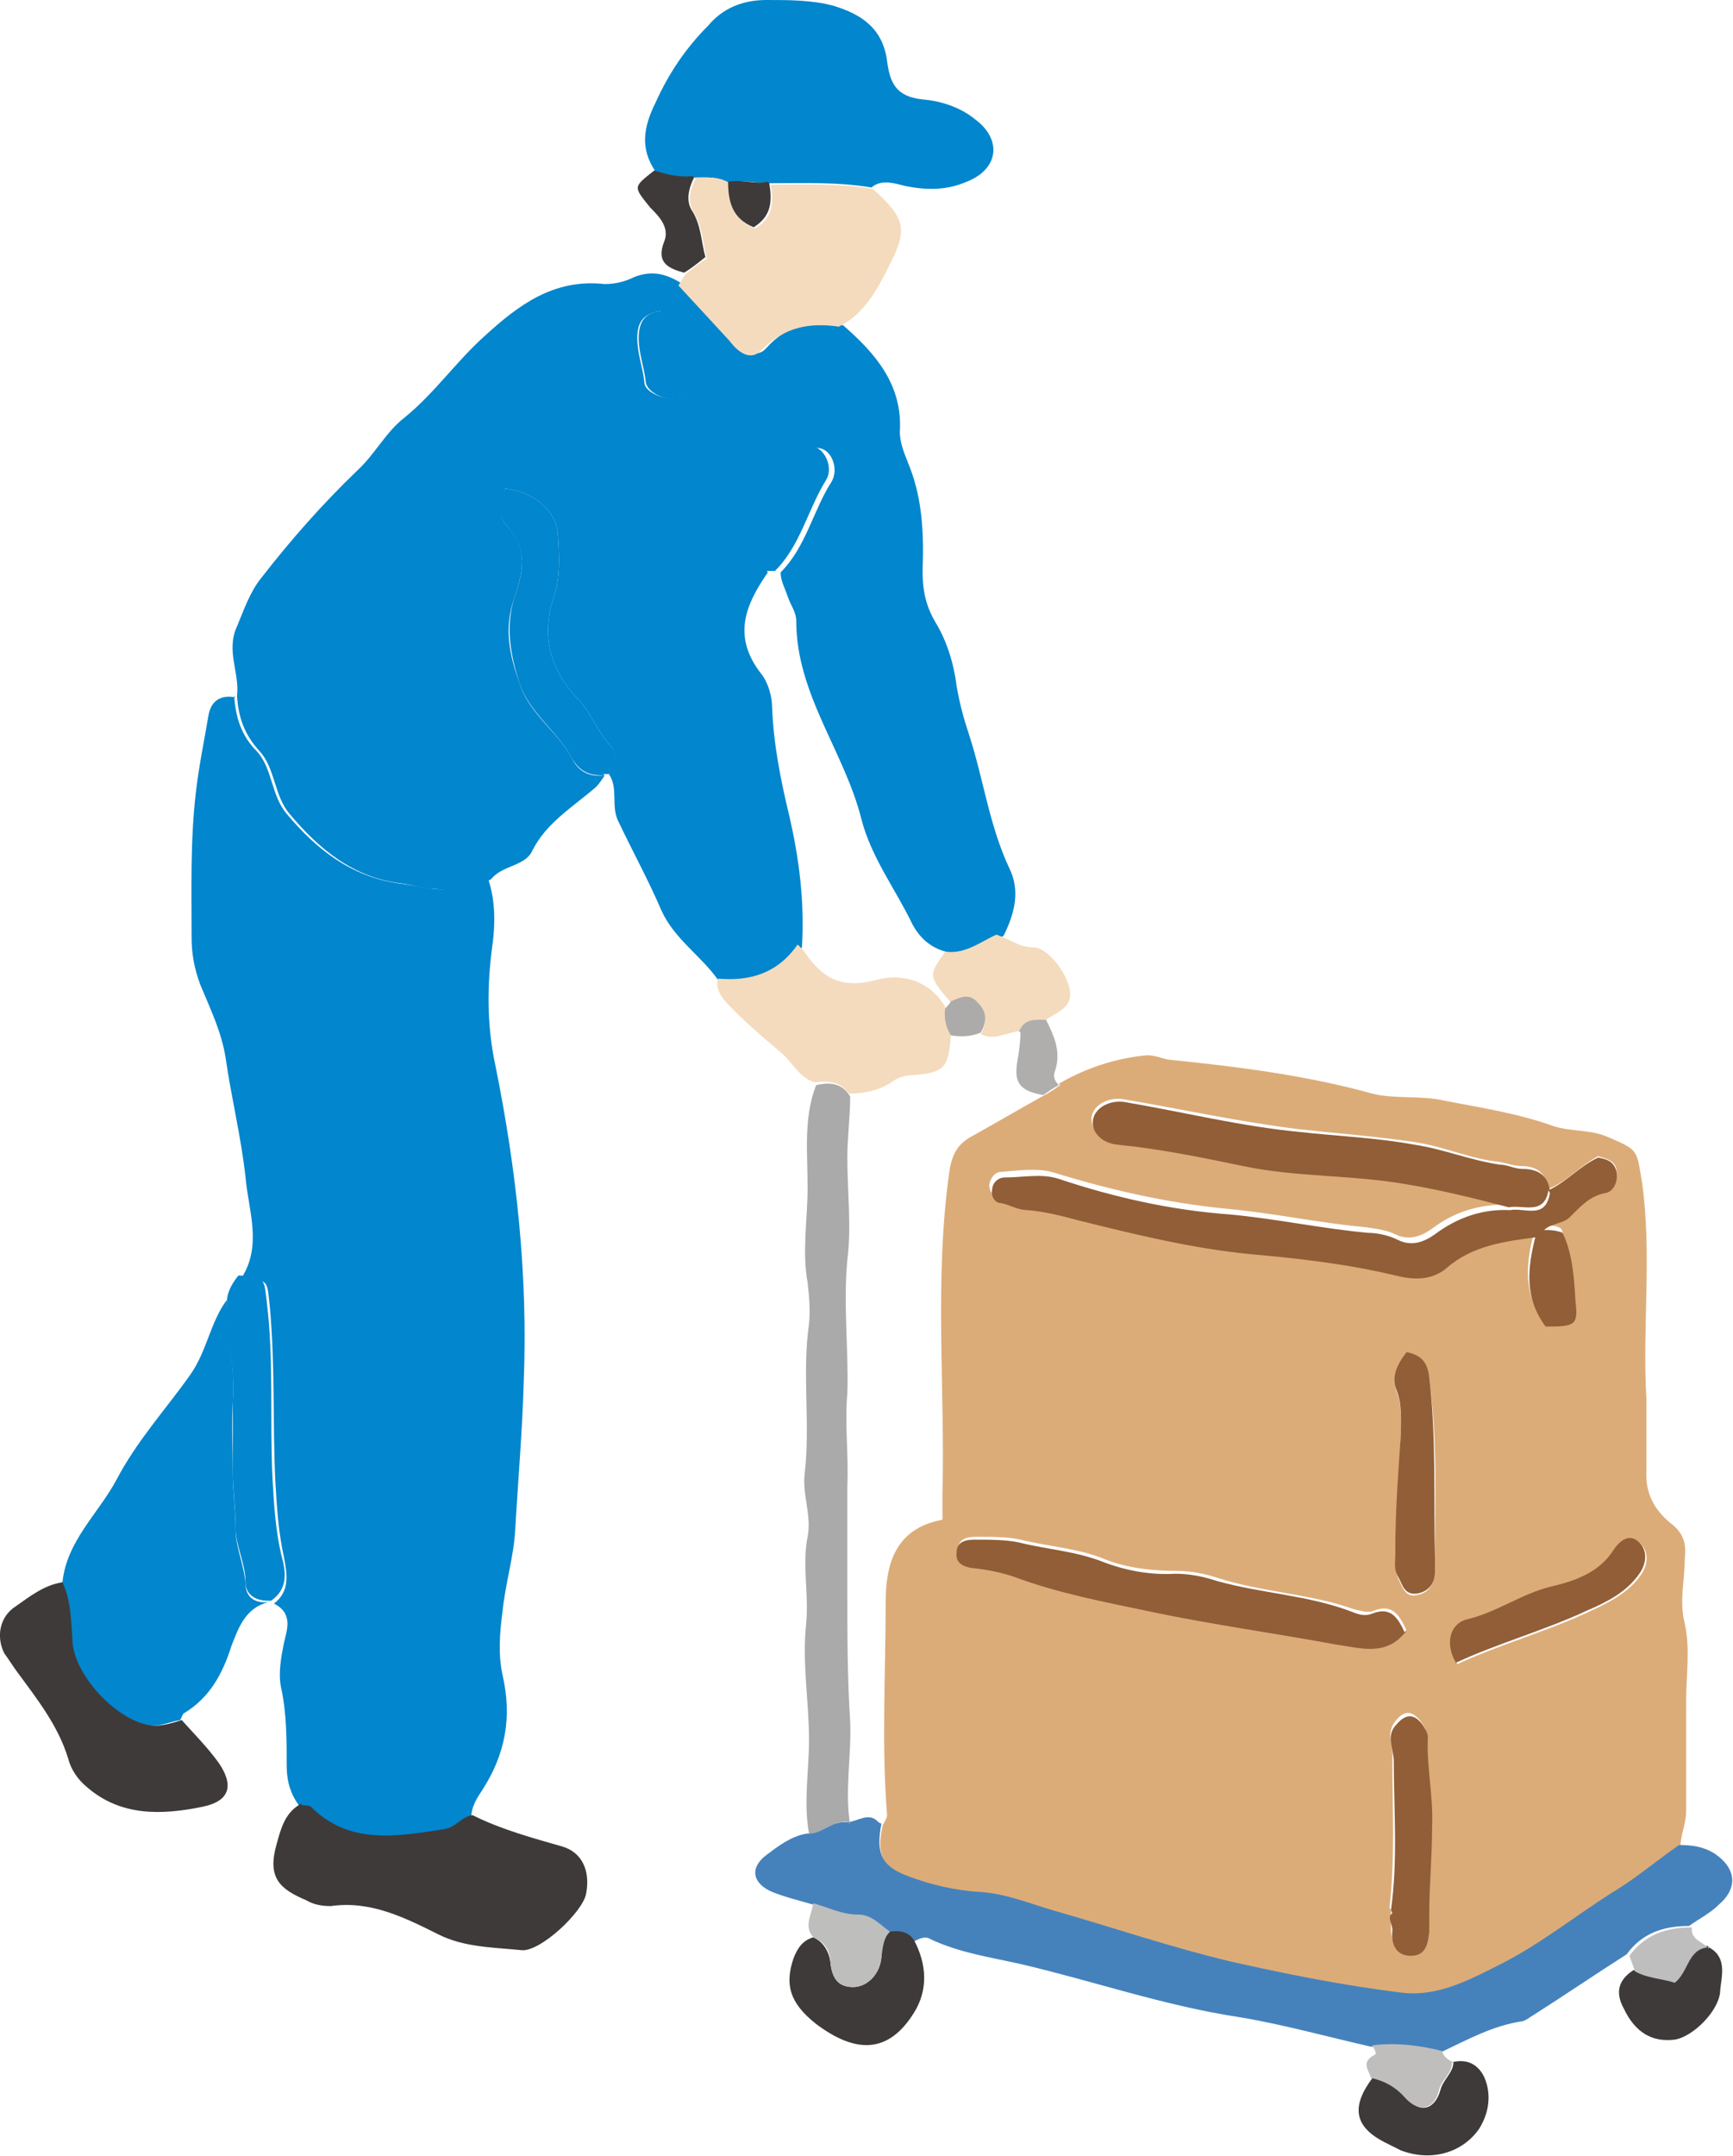 <?xml version="1.0" encoding="UTF-8"?><svg id="_レイヤー_2" xmlns="http://www.w3.org/2000/svg" viewBox="0 0 12.21 15.18"><defs><style>.cls-1{fill:#bfbebd;}.cls-2{fill:#afaead;}.cls-3{fill:#0286cd;}.cls-4{fill:#3e3a39;}.cls-5{fill:#f4dbbd;}.cls-6{fill:#adaba9;}.cls-7{fill:#dcac78;}.cls-8{fill:#aaa;}.cls-9{fill:#bebebd;}.cls-10{fill:#bfbebe;}.cls-11{fill:#4582bc;}.cls-12{fill:#915e37;}</style></defs><g id="Layer_1"><g><path class="cls-7" d="m7.46,7.63c.19-.11.4-.18.62-.2.06,0,.1.02.15.03.49.05.97.11,1.44.24.16.04.34.01.51.05.26.05.52.09.77.18.13.04.26.02.39.08.21.09.19.09.23.32.07.51,0,1.01.03,1.52,0,.17,0,.33,0,.5-.01.17.06.29.19.39.08.07.09.14.08.24,0,.15-.04.29,0,.45.04.18.01.36.01.54,0,.26,0,.52,0,.78,0,.09-.04.17-.04.25-.16.11-.31.24-.48.34-.26.16-.49.35-.76.49-.23.12-.46.25-.71.21-.41-.05-.81-.13-1.21-.22-.42-.1-.84-.24-1.25-.36-.17-.05-.34-.11-.52-.13-.17-.01-.34-.05-.5-.11-.19-.06-.24-.16-.19-.37.01-.02.03-.05.03-.07-.04-.5-.01-1-.01-1.5,0-.27.07-.52.4-.58,0-.07,0-.12,0-.17.02-.76-.06-1.52.05-2.29.02-.12.06-.18.14-.23.18-.1.35-.2.53-.3.04-.02.08-.05.11-.07Zm3.41,1.03c.05-.06.14-.04.19-.1.07-.07.14-.15.25-.17.05-.01.09-.08.08-.15-.01-.07-.07-.08-.13-.1-.13.07-.22.18-.35.23-.02-.11-.08-.16-.19-.16-.05,0-.1-.02-.16-.03-.2-.02-.39-.11-.6-.14-.27-.04-.54-.06-.81-.09-.41-.05-.82-.14-1.23-.21-.11-.02-.22.04-.23.13,0,.09.06.16.18.17.3.03.59.1.88.15.38.07.78.06,1.16.13.24.04.47.1.71.16-.2,0-.37.05-.53.17-.07.05-.16.09-.26.04-.06-.03-.14-.04-.21-.05-.33-.03-.65-.1-.98-.13-.41-.04-.81-.13-1.2-.25-.12-.04-.25-.02-.38-.01-.05,0-.08.04-.09.09,0,.04.02.08.06.09.06.02.12.04.19.05.12.02.23.04.35.07.4.11.8.2,1.22.24.34.03.68.07,1.02.15.12.03.26.04.36-.05.19-.16.41-.19.64-.22-.06.22-.08.44.07.64.2,0,.23-.01.21-.18-.02-.16-.03-.33-.09-.48-.05-.03-.1-.02-.14-.02Zm-.96,2.82c-.05-.11-.1-.19-.23-.14-.04.02-.09,0-.14-.01-.31-.11-.65-.12-.96-.22-.09-.03-.19-.05-.29-.05-.17,0-.35-.02-.5-.08-.19-.08-.4-.09-.6-.14-.09-.02-.2-.02-.31-.02-.06,0-.13.01-.13.09,0,.08.04.1.11.11.1.02.2.03.29.06.32.12.65.18.98.25.43.1.87.15,1.3.23.15.03.35.09.49-.1Zm-.11,1.97s0,.08,0,.12c0,.09.03.18.13.18.11,0,.12-.09.13-.17,0-.04,0-.08,0-.12,0-.21.01-.41.02-.62,0-.21-.05-.42-.03-.63,0-.03-.02-.06-.04-.09-.06-.08-.12-.08-.18,0-.07.09-.01.17-.02.26,0,.35.02.7-.02,1.05Zm.11-3.92c-.07.09-.11.17-.07.27.04.1.03.21.03.31-.01.28-.04.56-.04.84,0,.05,0,.11.02.16.03.06.05.14.13.12.08-.01.12-.07.13-.15,0-.03,0-.07,0-.1,0-.42.02-.84-.04-1.27-.01-.1-.05-.16-.16-.18Zm.35,2.19c.3-.14.63-.23.93-.37.13-.06.28-.13.37-.26.05-.07.06-.16,0-.22-.07-.08-.14,0-.18.05-.11.16-.28.22-.44.26-.21.05-.38.18-.59.23-.13.03-.16.18-.08.31Z"/><path class="cls-3" d="m5.06,6.9c-.12-.17-.31-.29-.4-.49-.09-.21-.2-.41-.3-.62-.06-.11,0-.24-.07-.34.03-.06.07-.13.02-.19-.1-.1-.14-.24-.24-.34-.19-.2-.26-.44-.17-.71.05-.15.04-.3.03-.45-.01-.17-.18-.3-.37-.32-.03.09-.06.19.01.26.16.16.11.35.05.52-.07.21-.03.39.04.59.07.22.27.34.37.53.05.1.13.13.23.12-.02.03-.04.06-.06.08-.16.14-.35.25-.45.45-.05.11-.21.1-.29.2-.12.07-.25.09-.38.07-.09,0-.17-.03-.25-.04-.34-.04-.58-.24-.79-.49-.11-.13-.1-.32-.21-.44-.11-.12-.15-.24-.16-.39.02-.16-.08-.32,0-.49.05-.12.09-.24.17-.34.21-.27.43-.52.68-.76.12-.11.2-.27.33-.37.21-.17.36-.39.56-.57.24-.22.49-.41.85-.37.08,0,.15-.02.21-.05.13-.05.23-.02.34.05.12.13.24.26.36.39.07.08.16.14.23.06.15-.17.33-.19.54-.16.23.2.42.42.4.75,0,.09.04.17.07.25.09.23.1.48.09.73,0,.13.02.24.09.36.08.13.13.29.15.45.02.12.05.23.09.35.1.31.14.63.28.93.08.16.04.32-.04.48-.12.05-.22.15-.36.12-.13-.02-.22-.09-.28-.2-.12-.25-.29-.47-.36-.74-.12-.48-.46-.88-.46-1.4,0-.06-.04-.11-.06-.17-.02-.06-.05-.11-.05-.17.18-.18.23-.44.36-.64.05-.09,0-.21-.07-.23-.07-.03-.16.04-.19.15-.02.11-.08.19-.15.27-.11.13-.16.29-.04.45-.16.23-.25.45-.05.71.05.06.08.16.08.24.01.26.06.51.12.76.07.3.11.61.09.93-.13.2-.33.26-.56.24Zm-.29-4.38c-.09-.11-.04-.24-.12-.33-.12.02-.16.08-.16.19,0,.11.04.21.05.31,0,.08.16.13.25.12.1-.02.13-.1.13-.17,0-.12-.1-.09-.16-.12Z"/><path class="cls-3" d="m1.65,4.9c.01.15.05.28.16.39.11.12.1.31.21.44.21.25.45.44.79.49.09.01.17.03.25.04.13.01.27,0,.38-.07.05.15.05.31.03.46-.04.29-.04.57.02.85.15.74.23,1.48.2,2.23-.01.35-.04.69-.06,1.04-.01.19-.07.38-.09.58-.02.15-.03.3,0,.44.07.3.02.56-.14.81-.04.06-.08.12-.08.2-.08,0-.13.08-.21.1-.33.05-.66.11-.93-.16-.01-.01-.04,0-.06-.01-.07-.09-.1-.18-.1-.3,0-.18,0-.37-.04-.55-.02-.1,0-.21.02-.31.02-.09.07-.21-.07-.28.12-.09.09-.22.07-.33-.04-.18-.05-.36-.06-.53-.02-.41,0-.82-.04-1.24-.02-.17,0-.18-.2-.19.15-.23.05-.48.03-.71-.03-.28-.1-.56-.14-.84-.03-.19-.11-.35-.18-.52-.04-.11-.06-.21-.06-.33,0-.34-.01-.68.03-1.02.02-.18.06-.37.09-.55.02-.1.09-.14.19-.12Z"/><path class="cls-11" d="m6.21,12.84c-.04.21,0,.3.19.37.16.06.33.1.5.11.18.01.35.08.52.13.42.12.83.26,1.25.36.4.09.8.17,1.21.22.26.03.49-.1.71-.21.27-.14.51-.33.76-.49.17-.1.32-.23.48-.34.09,0,.17.01.25.06.15.1.17.24.03.36-.06.06-.14.1-.21.15-.18,0-.33.05-.44.2-.22.14-.44.29-.66.43-.02.01-.04.03-.07.04-.21.03-.39.13-.58.22-.16-.04-.32-.06-.49-.04-.31-.07-.63-.16-.94-.21-.52-.08-1.01-.25-1.52-.37-.22-.05-.44-.08-.65-.18-.03-.02-.08,0-.11.02-.04-.06-.1-.08-.17-.06-.06-.05-.13-.12-.22-.12-.12,0-.21-.05-.32-.08-.1-.03-.19-.05-.29-.09-.14-.06-.16-.17-.04-.26.08-.06.17-.13.28-.15.1,0,.18-.09.28-.08.08,0,.16-.08.23,0Z"/><path class="cls-3" d="m4.62,1.21c-.11-.16-.09-.31,0-.49.09-.2.21-.38.37-.54C5.09.06,5.23,0,5.4,0c.16,0,.32,0,.47.04.2.06.35.16.38.39.02.15.06.25.25.27.12.01.26.05.37.14.19.14.17.35-.06.44-.14.06-.28.06-.43.03-.08-.02-.17-.05-.24.01-.24-.04-.48-.03-.72-.03-.1,0-.19-.03-.28,0-.08-.05-.16-.04-.25-.04-.09,0-.18-.01-.27-.04Z"/><path class="cls-3" d="m.44,11.14c.03-.29.25-.48.38-.72.14-.27.35-.5.52-.74.12-.17.14-.37.26-.53,0,.24.06.48.04.73-.01.16,0,.32,0,.48,0,.14.02.27.02.41,0,.12.06.25.07.38,0,.09.06.14.16.13-.16.04-.21.18-.26.31-.06.19-.15.36-.33.47-.01,0-.02.03-.03.05-.06.01-.13.04-.19.04-.25-.01-.57-.36-.58-.61,0-.13,0-.27-.07-.4Z"/><path class="cls-8" d="m5.98,12.83c-.11-.02-.18.08-.28.08-.04-.22,0-.44,0-.66,0-.27-.05-.55-.02-.82.02-.21-.03-.41.01-.61.03-.15-.04-.3-.02-.45.04-.35-.02-.7.03-1.05.01-.1,0-.2-.01-.29-.04-.22,0-.45,0-.67,0-.24-.03-.49.06-.72.09-.02.18-.02.24.08,0,.14-.02.29-.02.43,0,.24.03.49,0,.72-.03.32.01.63,0,.94-.02.22.01.43,0,.65,0,.25,0,.49,0,.74,0,.31,0,.61.02.92.01.24-.04.49,0,.73Z"/><path class="cls-4" d="m2.13,12.71s.05,0,.06.01c.27.27.6.21.93.16.09-.01.13-.09.21-.1.2.1.42.16.63.22.14.04.2.17.17.33-.02.13-.33.42-.46.4-.2-.02-.4-.02-.58-.11-.24-.12-.48-.24-.76-.2-.06,0-.12-.01-.17-.04-.19-.08-.28-.16-.21-.4.03-.11.06-.22.17-.28Z"/><path class="cls-5" d="m4.89,1.25c.08,0,.17-.01.25.04,0,.14.03.26.18.32.13-.08.13-.19.11-.31.24,0,.48-.01.72.03.23.21.25.28.11.55-.08.16-.17.33-.35.42-.2-.03-.38,0-.54.16-.08.09-.17.02-.23-.06-.12-.13-.24-.26-.36-.39.02-.03.03-.05.05-.08.05-.04.1-.08.15-.11-.03-.11-.03-.22-.09-.32-.05-.08-.03-.16.01-.24Z"/><path class="cls-4" d="m.44,11.14c.06.13.06.26.07.4,0,.25.33.6.58.61.06,0,.13-.02.19-.04.09.1.18.19.26.3.11.16.08.27-.11.31-.29.06-.58.07-.82-.14-.06-.05-.11-.12-.13-.2-.07-.23-.22-.42-.36-.61-.03-.04-.06-.09-.09-.13-.06-.12-.03-.26.08-.33.1-.07.2-.15.33-.17Z"/><path class="cls-5" d="m5.98,7.7c-.06-.09-.15-.09-.24-.08-.11-.03-.16-.15-.25-.22-.13-.11-.26-.22-.38-.35-.04-.05-.07-.1-.05-.16.23.02.42-.04.56-.24.01.01.03.03.04.04.12.18.25.28.51.21.18-.05.38,0,.49.19,0,.07,0,.14.04.2-.02.23-.04.26-.27.28-.06,0-.11.02-.15.05-.09.06-.2.08-.3.08Z"/><path class="cls-3" d="m1.89,11.27c-.1,0-.16-.05-.16-.13,0-.13-.07-.26-.07-.38,0-.14-.02-.27-.02-.41,0-.16,0-.32,0-.48.02-.25-.05-.49-.04-.73.01-.06.04-.11.08-.16.19.01.18.02.2.19.05.41.02.82.04,1.24.01.18.02.35.06.53.03.11.06.24-.07.33-.01,0-.02,0-.03,0Z"/><path class="cls-3" d="m4.26,5.46c-.1,0-.17-.02-.23-.12-.1-.19-.3-.32-.37-.53-.06-.19-.1-.38-.04-.59.06-.17.11-.35-.05-.52-.07-.07-.05-.17-.01-.26.19.02.36.15.37.32.01.15.02.3-.03.45-.09.27-.02.51.17.71.1.1.14.24.24.34.05.05.02.13-.02.19-.01,0-.03,0-.04,0Z"/><path class="cls-4" d="m6.27,13.6c.07-.01.13,0,.17.06.09.17.1.35,0,.51-.18.29-.41.29-.69.08-.19-.15-.22-.28-.16-.46.03-.08.07-.13.14-.15.07.03.11.1.12.17.01.11.05.18.16.18.1,0,.19-.09.2-.21,0-.07,0-.13.06-.18Z"/><path class="cls-5" d="m6.66,6.7c.14.02.25-.07.36-.12.09.03.16.09.26.09.11,0,.26.21.26.33,0,.1-.1.13-.17.18-.08,0-.15,0-.19.08-.09.01-.18.07-.27.02.04-.07.05-.14-.02-.21-.06-.07-.13-.04-.19-.01-.16-.19-.16-.19-.04-.36Z"/><path class="cls-4" d="m10.23,14.52c.11-.03.19.02.23.11.05.12.03.25-.04.36-.12.17-.34.23-.55.15-.04-.02-.08-.04-.12-.06-.21-.11-.23-.25-.08-.45.1.02.18.06.24.14.09.11.2.09.24-.06.02-.07.09-.12.09-.19Z"/><path class="cls-4" d="m12.04,13.71c.13.07.09.2.08.3,0,.14-.19.33-.32.35-.16.02-.28-.05-.36-.22-.06-.11-.04-.2.07-.27.09.05.19.06.28.08.1-.08.09-.24.24-.25Z"/><path class="cls-9" d="m6.27,13.6c-.05.05-.05.12-.06.18-.01.12-.1.21-.2.21-.12,0-.15-.08-.16-.18,0-.07-.04-.14-.12-.17-.07-.08-.01-.16,0-.24.11.03.2.08.32.08.09,0,.15.07.22.12Z"/><path class="cls-4" d="m4.89,1.25c-.04.08-.06.17-.01.24.06.1.06.21.09.32-.05.04-.1.08-.15.11-.11-.03-.2-.07-.14-.22.04-.1-.04-.18-.1-.24-.12-.15-.12-.14.03-.26.09.03.18.05.27.04Z"/><path class="cls-1" d="m10.23,14.52c0,.08-.07.12-.09.19-.03.14-.14.17-.24.06-.07-.08-.15-.12-.24-.14-.02-.06-.07-.11.02-.16.03-.01,0-.04-.01-.07.17-.02.33,0,.49.04.01.04.04.06.08.08Z"/><path class="cls-10" d="m12.04,13.71c-.15.01-.14.17-.24.25-.09-.03-.19-.03-.28-.08l-.04-.11c.11-.15.26-.2.44-.2-.01.09.08.1.12.15Z"/><path class="cls-2" d="m7.18,7.26c.04-.09.11-.08.19-.08.06.12.11.23.06.37-.01.03,0,.06.03.09-.04.02-.08.05-.11.07-.17-.03-.21-.09-.18-.25.01-.06.02-.13.02-.19Z"/><path class="cls-12" d="m10.91,8.38c.13-.06.22-.17.35-.23.05.01.11.02.13.1.01.07-.02.14-.08.15-.11.02-.18.1-.25.17-.05.05-.14.04-.19.1-.01.01-.03.03-.04.04-.23.03-.46.06-.64.22-.11.09-.24.08-.36.05-.33-.08-.68-.12-1.02-.15-.41-.04-.82-.14-1.22-.24-.11-.03-.23-.06-.35-.07-.07,0-.13-.04-.19-.05-.04,0-.07-.05-.06-.09,0-.05.04-.09.09-.09.13,0,.26-.03.38.01.39.13.79.22,1.2.25.33.03.65.1.98.13.07,0,.15.02.21.05.1.05.19.01.26-.04.16-.12.34-.18.53-.17.1-.02.25.07.28-.12Z"/><path class="cls-12" d="m10.91,8.38c-.03.18-.18.1-.28.12-.23-.06-.47-.12-.71-.16-.39-.07-.78-.05-1.16-.13-.29-.06-.58-.12-.88-.15-.12-.01-.19-.09-.18-.17.01-.09.12-.15.23-.13.41.07.81.17,1.23.21.27.03.54.04.81.09.2.03.39.11.6.14.05,0,.1.03.16.03.11,0,.18.05.19.16Z"/><path class="cls-12" d="m9.91,11.48c-.14.19-.33.12-.49.1-.43-.08-.87-.14-1.3-.23-.33-.07-.66-.13-.98-.25-.09-.03-.19-.05-.29-.06-.07-.01-.12-.04-.11-.11,0-.08.07-.09.13-.09.1,0,.22,0,.31.02.2.05.4.06.6.14.16.06.33.09.5.08.1,0,.2.02.29.05.32.09.65.1.96.22.05.02.09.03.14.01.13-.05.18.03.23.14Z"/><path class="cls-12" d="m9.8,13.45c.05-.36.02-.71.02-1.05,0-.09-.06-.18.02-.26.06-.07.12-.08.18,0,.02.03.04.06.04.09-.01.21.04.42.03.63,0,.21-.02.41-.02.62,0,.04,0,.08,0,.12-.01.08-.02.17-.13.17-.11,0-.14-.09-.13-.18,0-.05-.04-.09,0-.12Z"/><path class="cls-12" d="m9.91,9.52c.11.02.15.08.16.18.05.42.03.84.04,1.27,0,.03,0,.07,0,.1,0,.08-.05.14-.13.15-.09.01-.1-.07-.13-.12-.03-.05-.02-.1-.02-.16,0-.28.02-.56.04-.84,0-.1.01-.21-.03-.31-.04-.09,0-.18.07-.27Z"/><path class="cls-12" d="m10.26,11.71c-.08-.13-.05-.28.08-.31.21-.05.38-.18.59-.23.17-.04.34-.1.44-.26.04-.06.11-.12.18-.05.06.06.05.15,0,.22-.09.13-.23.2-.37.26-.3.14-.63.23-.93.37Z"/><path class="cls-12" d="m10.83,8.7s.03-.03.04-.04c.05,0,.09,0,.14.02.07.15.08.31.09.48.02.17,0,.18-.21.18-.15-.2-.13-.41-.07-.64Z"/><path class="cls-3" d="m5.45,4.02s-.05,0-.08,0c-.12-.16-.07-.32.04-.45.07-.08.12-.16.15-.27.03-.12.12-.18.19-.15.07.03.12.15.07.23-.13.21-.18.46-.36.64Z"/><path class="cls-3" d="m4.77,2.52c.06.02.17,0,.16.12,0,.08-.04.16-.13.17-.09.02-.24-.04-.25-.12-.01-.1-.05-.2-.05-.31,0-.11.04-.18.16-.19.08.09.03.22.12.33Z"/><path class="cls-4" d="m5.42,1.29c.02.12.02.23-.11.31-.15-.06-.18-.18-.18-.32.1-.02.19.02.28,0Z"/><path class="cls-6" d="m6.66,7.1s.03-.03.04-.05c.07-.03.13-.06.19.01.07.07.06.14.02.21-.07.03-.14.03-.21.02-.04-.06-.05-.13-.04-.2Z"/></g></g></svg>